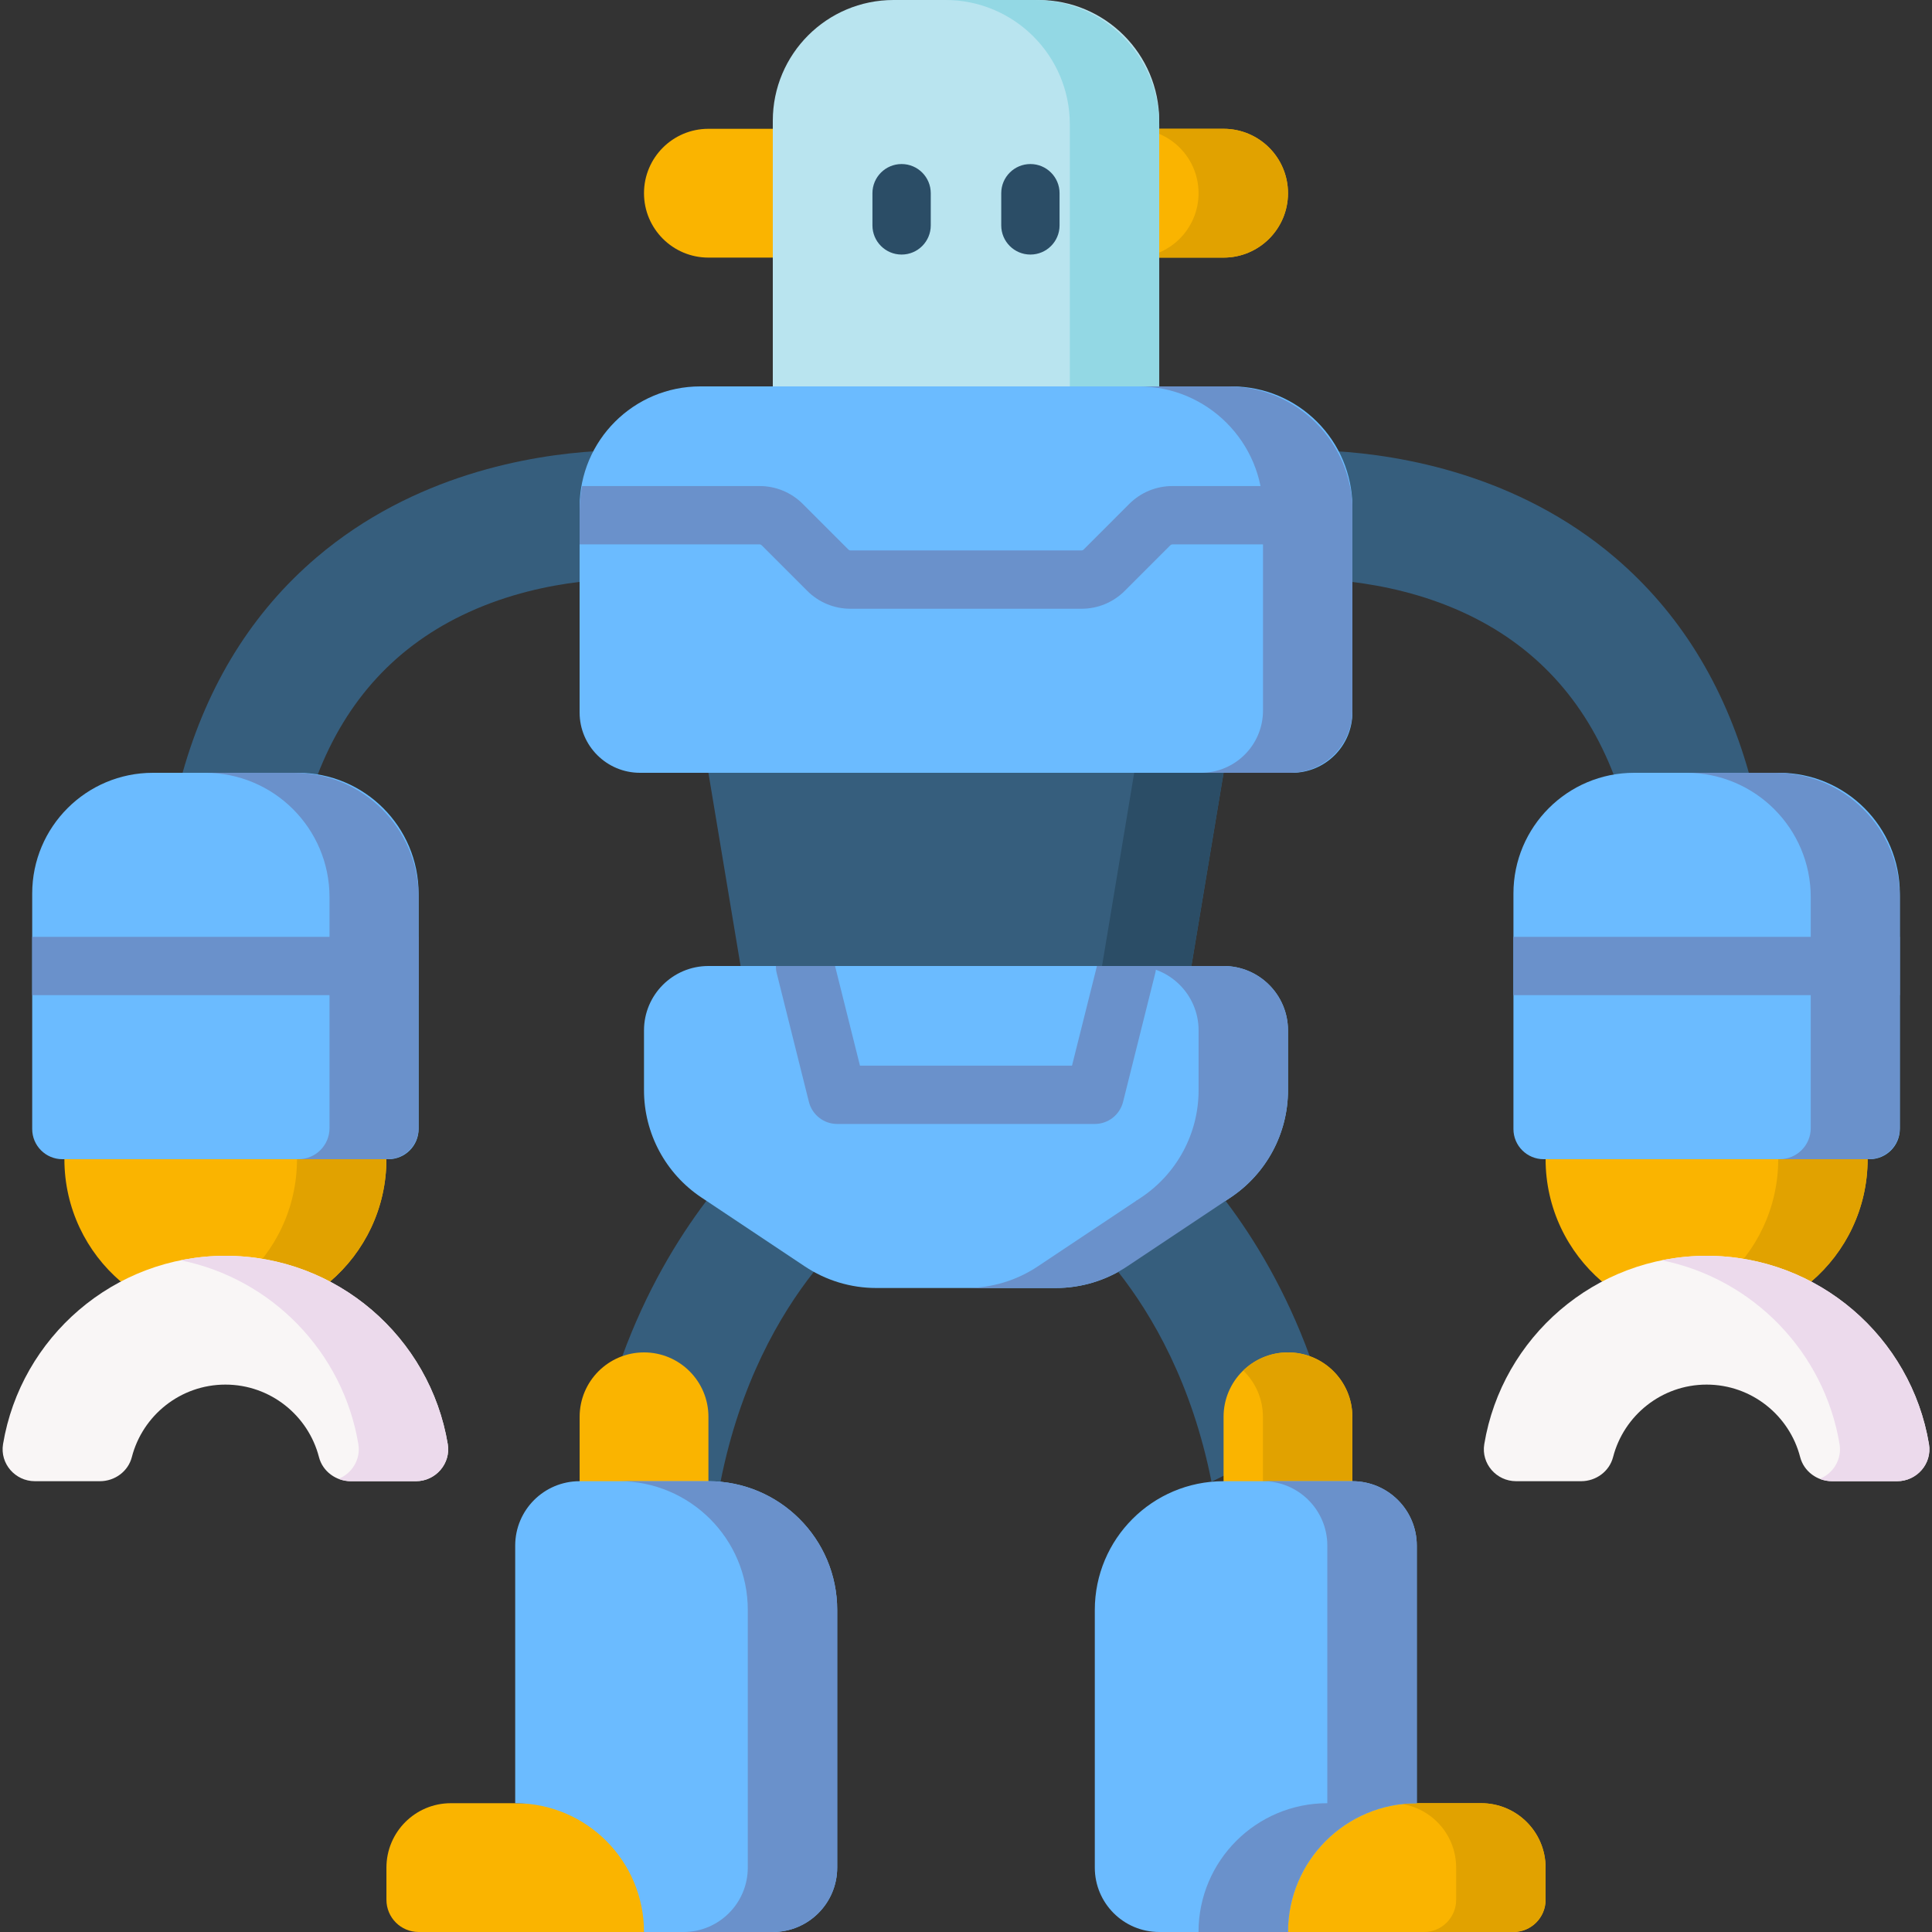 <svg width="54" height="54" viewBox="0 0 54 54" fill="none" xmlns="http://www.w3.org/2000/svg">
<rect x="0" y="0" width="54" height="54" fill="#333333" stroke="none"/>
<g clip-path="url(#clip0_79_535)">
<path d="M17.394 37.905C18.062 36.081 18.925 34.647 19.745 33.563L23.4 34.11L22.746 35.549C21.794 36.757 20.684 38.666 20.139 41.416L18.308 43.406L17.394 37.905Z" fill="#365E7D"/>
<path d="M34.2 3.6C35.194 3.6 36 4.406 36 5.4C36 6.394 35.194 7.2 34.2 7.2H31.564V3.6H34.2Z" fill="#FAB400"/>
<path d="M34.2 3.6H31.7C32.694 3.6 33.5 4.406 33.5 5.4C33.5 6.394 32.694 7.2 31.7 7.2H34.2C35.194 7.2 36 6.394 36 5.4C36 4.406 35.194 3.6 34.2 3.6Z" fill="#E1A200"/>
<path d="M19.8 7.2C18.806 7.2 18 6.394 18 5.4C18 4.406 18.806 3.6 19.8 3.6H22.147V7.2L19.8 7.2Z" fill="#FAB400"/>
<path d="M32.4 11.209H21.6V3.375C21.6 1.511 23.111 0 24.975 0H29.025C30.889 0 32.4 1.511 32.4 3.375V11.209Z" fill="#B9E4EF"/>
<path d="M25.2 7.115C24.75 7.115 24.385 6.75 24.385 6.3V5.4C24.385 4.95 24.75 4.585 25.2 4.585C25.65 4.585 26.015 4.95 26.015 5.4V6.3C26.015 6.75 25.65 7.115 25.2 7.115Z" fill="#2B4D66"/>
<path d="M28.8 7.115C28.35 7.115 27.985 6.75 27.985 6.3V5.4C27.985 4.95 28.35 4.585 28.8 4.585C29.25 4.585 29.615 4.95 29.615 5.4V6.3C29.615 6.75 29.25 7.115 28.8 7.115Z" fill="#2B4D66"/>
<path d="M28.924 0H26.425C28.345 0 29.902 1.557 29.902 3.477V11.209H32.401V3.477C32.401 1.557 30.844 0 28.924 0Z" fill="#93D8E4"/>
<path d="M8.868 21.682C9.684 19.554 11.1 18.023 13.102 17.11C14.216 16.601 15.331 16.368 16.2 16.264L17.493 15.157L16.677 12.609C14.825 12.719 11.565 13.266 8.849 15.579C7.056 17.106 5.803 19.123 5.103 21.6L6.465 22.871L8.868 21.682Z" fill="#365E7D"/>
<path d="M48.881 21.6C48.18 19.123 46.927 17.106 45.135 15.579C42.418 13.266 39.158 12.719 37.306 12.609L35.431 15.3L37.783 16.265C38.652 16.369 39.767 16.602 40.881 17.11C42.883 18.023 44.299 19.554 45.115 21.682L46.829 23.652L48.881 21.6Z" fill="#365E7D"/>
<path d="M27 28.593L20.7 27L19.8 21.6L27 18.525L34.2 21.6L33.3 27L27 28.593Z" fill="#365E7D"/>
<path d="M27 18.525L25.751 19.059L31.701 21.6L30.802 27L25.751 28.278L27 28.594L33.3 27L34.2 21.6L27 18.525Z" fill="#2B4D66"/>
<path d="M36.113 21.6H17.888C16.956 21.6 16.2 20.845 16.2 19.913V14.175C16.2 12.311 17.711 10.8 19.575 10.8H34.425C36.289 10.8 37.8 12.311 37.8 14.175V19.913C37.8 20.845 37.045 21.6 36.113 21.6Z" fill="#6BBBFF"/>
<path d="M29.51 36H24.49C23.779 36 23.084 35.789 22.493 35.395L19.603 33.469C18.602 32.801 18 31.677 18 30.473V28.8C18 27.806 18.806 27 19.8 27H34.2C35.194 27 36 27.806 36 28.8V30.473C36 31.677 35.398 32.801 34.397 33.469L31.507 35.395C30.916 35.79 30.221 36 29.51 36Z" fill="#6BBBFF"/>
<path d="M33.862 41.416C33.316 38.666 32.206 36.757 31.254 35.549L31.756 33.563H34.255C35.076 34.647 35.938 36.081 36.607 37.905L36.127 40.283L33.862 41.416Z" fill="#365E7D"/>
<path d="M52.2 32.4C52.2 33.769 51.589 34.996 50.624 35.821L44.776 35.821C43.812 34.996 43.2 33.769 43.2 32.4L47.7 29.717L52.2 32.4Z" fill="#FAB400"/>
<path d="M47.701 29.716L46.451 30.461L49.702 32.4C49.702 33.769 49.09 34.995 48.126 35.821L50.624 35.821C51.589 34.995 52.201 33.769 52.201 32.4L47.701 29.716Z" fill="#E1A200"/>
<path d="M52.257 32.4H43.145C42.679 32.4 42.301 32.022 42.301 31.556V24.975C42.301 23.111 43.812 21.6 45.676 21.6H49.726C51.59 21.6 53.101 23.111 53.101 24.975V31.556C53.101 32.022 52.723 32.4 52.257 32.4Z" fill="#6BBBFF"/>
<path d="M49.624 21.6H47.134C49.054 21.6 50.611 23.157 50.611 25.077V31.531C50.611 32.011 50.221 32.4 49.741 32.4H52.231C52.711 32.4 53.1 32.011 53.1 31.531V25.077C53.101 23.157 51.544 21.6 49.624 21.6Z" fill="#6A91CB"/>
<path d="M42.301 26.185H53.101V27.815H42.301V26.185Z" fill="#6A91CB"/>
<path d="M53.025 41.4H51.208C50.793 41.4 50.419 41.128 50.315 40.726C50.015 39.562 48.957 38.7 47.7 38.7C46.444 38.7 45.386 39.562 45.086 40.726C44.982 41.128 44.608 41.4 44.193 41.4H42.376C41.824 41.4 41.395 40.908 41.486 40.364C41.981 37.381 44.58 35.1 47.7 35.1C50.821 35.1 53.419 37.381 53.915 40.364C54.006 40.908 53.577 41.4 53.025 41.4Z" fill="#F9F6F6"/>
<path d="M53.915 40.364C53.42 37.381 50.822 35.1 47.701 35.1C47.273 35.1 46.855 35.144 46.451 35.226C48.995 35.74 50.989 37.79 51.416 40.364C51.487 40.79 51.239 41.183 50.863 41.334C50.971 41.377 51.088 41.4 51.208 41.4H53.025C53.577 41.4 54.006 40.908 53.915 40.364Z" fill="#ECDAEC"/>
<path d="M34.323 10.8H31.824C33.745 10.8 35.301 12.357 35.301 14.277V19.862C35.301 20.822 34.523 21.6 33.563 21.6H36.062C37.022 21.6 37.8 20.822 37.8 19.862V14.277C37.8 12.357 36.243 10.8 34.323 10.8Z" fill="#6A91CB"/>
<path d="M34.2 27H31.701C32.695 27 33.501 27.806 33.501 28.8V30.473C33.501 31.677 32.899 32.801 31.898 33.469L29.008 35.395C28.416 35.79 27.721 36 27.011 36H29.51C30.221 36 30.915 35.79 31.507 35.395L34.397 33.469C35.398 32.801 36 31.677 36 30.473V28.8C36 27.806 35.194 27 34.2 27Z" fill="#6A91CB"/>
<path d="M10.8 32.4C10.8 33.769 10.188 34.996 9.224 35.821L3.376 35.821C2.411 34.996 1.8 33.769 1.8 32.4L6.3 29.717L10.8 32.4Z" fill="#FAB400"/>
<path d="M6.3 29.716L5.051 30.461L8.301 32.4C8.301 33.769 7.69 34.995 6.725 35.821L9.224 35.821C10.189 34.995 10.8 33.769 10.8 32.4L6.3 29.716Z" fill="#E1A200"/>
<path d="M10.857 32.4H1.744C1.278 32.4 0.9 32.022 0.9 31.556V24.975C0.9 23.111 2.411 21.6 4.275 21.6H8.325C10.189 21.6 11.7 23.111 11.7 24.975V31.556C11.7 32.022 11.323 32.4 10.857 32.4Z" fill="#6BBBFF"/>
<path d="M8.223 21.6H5.733C7.654 21.6 9.21 23.157 9.21 25.077V31.531C9.21 32.011 8.821 32.4 8.341 32.4H10.831C11.311 32.4 11.7 32.011 11.7 31.531V25.077C11.7 23.157 10.143 21.6 8.223 21.6Z" fill="#6A91CB"/>
<path d="M0.9 26.185H11.7V27.815H0.9V26.185Z" fill="#6A91CB"/>
<path d="M11.625 41.4H9.807C9.393 41.4 9.018 41.128 8.915 40.726C8.615 39.562 7.556 38.7 6.3 38.7C5.044 38.7 3.985 39.562 3.685 40.726C3.582 41.128 3.207 41.4 2.793 41.4H0.975C0.424 41.4 -0.005 40.908 0.085 40.364C0.581 37.381 3.179 35.1 6.3 35.1C9.421 35.1 12.019 37.381 12.515 40.364C12.605 40.908 12.176 41.4 11.625 41.4Z" fill="#F9F6F6"/>
<path d="M12.515 40.364C12.019 37.381 9.421 35.1 6.3 35.1C5.872 35.1 5.455 35.144 5.051 35.226C7.595 35.74 9.588 37.79 10.016 40.364C10.087 40.79 9.838 41.183 9.463 41.334C9.571 41.377 9.687 41.4 9.808 41.4H11.625C12.176 41.4 12.605 40.908 12.515 40.364Z" fill="#ECDAEC"/>
<path d="M32.314 27H30.66L29.963 29.785H24.036L23.34 27H21.686C21.686 27.065 21.692 27.131 21.709 27.198L22.609 30.798C22.7 31.16 23.026 31.415 23.399 31.415H30.6C30.973 31.415 31.299 31.16 31.39 30.798L32.29 27.198C32.307 27.131 32.314 27.065 32.314 27Z" fill="#6A91CB"/>
<path d="M31.56 14.087L30.288 15.36C30.272 15.376 30.25 15.385 30.227 15.385H23.773C23.75 15.385 23.729 15.376 23.713 15.36L22.44 14.087C22.116 13.763 21.685 13.585 21.227 13.585H16.269C16.224 13.809 16.2 14.04 16.2 14.277V15.215H21.227C21.25 15.215 21.272 15.224 21.288 15.24L22.56 16.512C22.884 16.836 23.315 17.015 23.773 17.015H30.227C30.685 17.015 31.116 16.836 31.44 16.512L32.712 15.24C32.728 15.224 32.751 15.215 32.773 15.215H37.8V14.277C37.8 14.04 37.776 13.809 37.731 13.585H32.773C32.315 13.585 31.885 13.763 31.56 14.087Z" fill="#6A91CB"/>
<path d="M37.799 42.392V39.6C37.799 38.606 36.993 37.8 35.999 37.8C35.005 37.8 34.199 38.606 34.199 39.6V42.392H37.799Z" fill="#FAB400"/>
<path d="M35.999 37.8C35.513 37.8 35.073 37.993 34.749 38.307C35.087 38.634 35.299 39.092 35.299 39.6V42.392H37.799V39.6C37.799 38.606 36.993 37.8 35.999 37.8Z" fill="#E1A200"/>
<path d="M33.7 50.4H41.4C42.394 50.4 43.2 51.206 43.2 52.2V53.1C43.2 53.597 42.797 54 42.3 54H36L33.7 50.4Z" fill="#FAB400"/>
<path d="M41.399 50.4H38.9C39.895 50.4 40.7 51.206 40.7 52.2V53.1C40.7 53.597 40.297 54 39.8 54H42.299C42.797 54 43.199 53.597 43.199 53.1V52.2C43.199 51.206 42.394 50.4 41.399 50.4Z" fill="#E1A200"/>
<path d="M39.6 50.4V43.2C39.6 42.206 38.794 41.4 37.8 41.4H34.2C32.211 41.4 30.6 43.012 30.6 45V52.2C30.6 53.194 31.405 54 32.4 54H36C35.999 52.012 37.611 50.4 39.6 50.4Z" fill="#6BBBFF"/>
<path d="M37.8 41.4H35.299C36.293 41.4 37.099 42.206 37.099 43.2V50.4C35.111 50.4 33.499 52.012 33.499 54H36C36 52.012 37.611 50.4 39.6 50.4V43.2C39.6 42.206 38.794 41.4 37.8 41.4Z" fill="#6A91CB"/>
<path d="M16.201 42.392V39.6C16.201 38.606 17.007 37.8 18.001 37.8C18.995 37.8 19.801 38.606 19.801 39.6V42.392H16.201Z" fill="#FAB400"/>
<path d="M20.301 50.4H12.601C11.607 50.4 10.801 51.206 10.801 52.2V53.1C10.801 53.597 11.204 54 11.701 54H18.001L20.301 50.4Z" fill="#FAB400"/>
<path d="M14.4 50.4V43.2C14.4 42.206 15.206 41.4 16.2 41.4H19.8C21.789 41.4 23.4 43.012 23.4 45V52.2C23.4 53.194 22.595 54 21.6 54H18C18 52.012 16.389 50.4 14.4 50.4Z" fill="#6BBBFF"/>
<path d="M19.8 41.4H17.301C19.289 41.4 20.901 43.012 20.901 45V52.2C20.901 53.194 20.095 54 19.101 54H21.6C22.595 54 23.4 53.194 23.4 52.2V45C23.401 43.012 21.789 41.4 19.8 41.4Z" fill="#6A91CB"/>
</g>
<defs>
<clipPath id="clip0_79_535">
<rect width="54" height="54" fill="white"/>
</clipPath>
</defs>
</svg>
